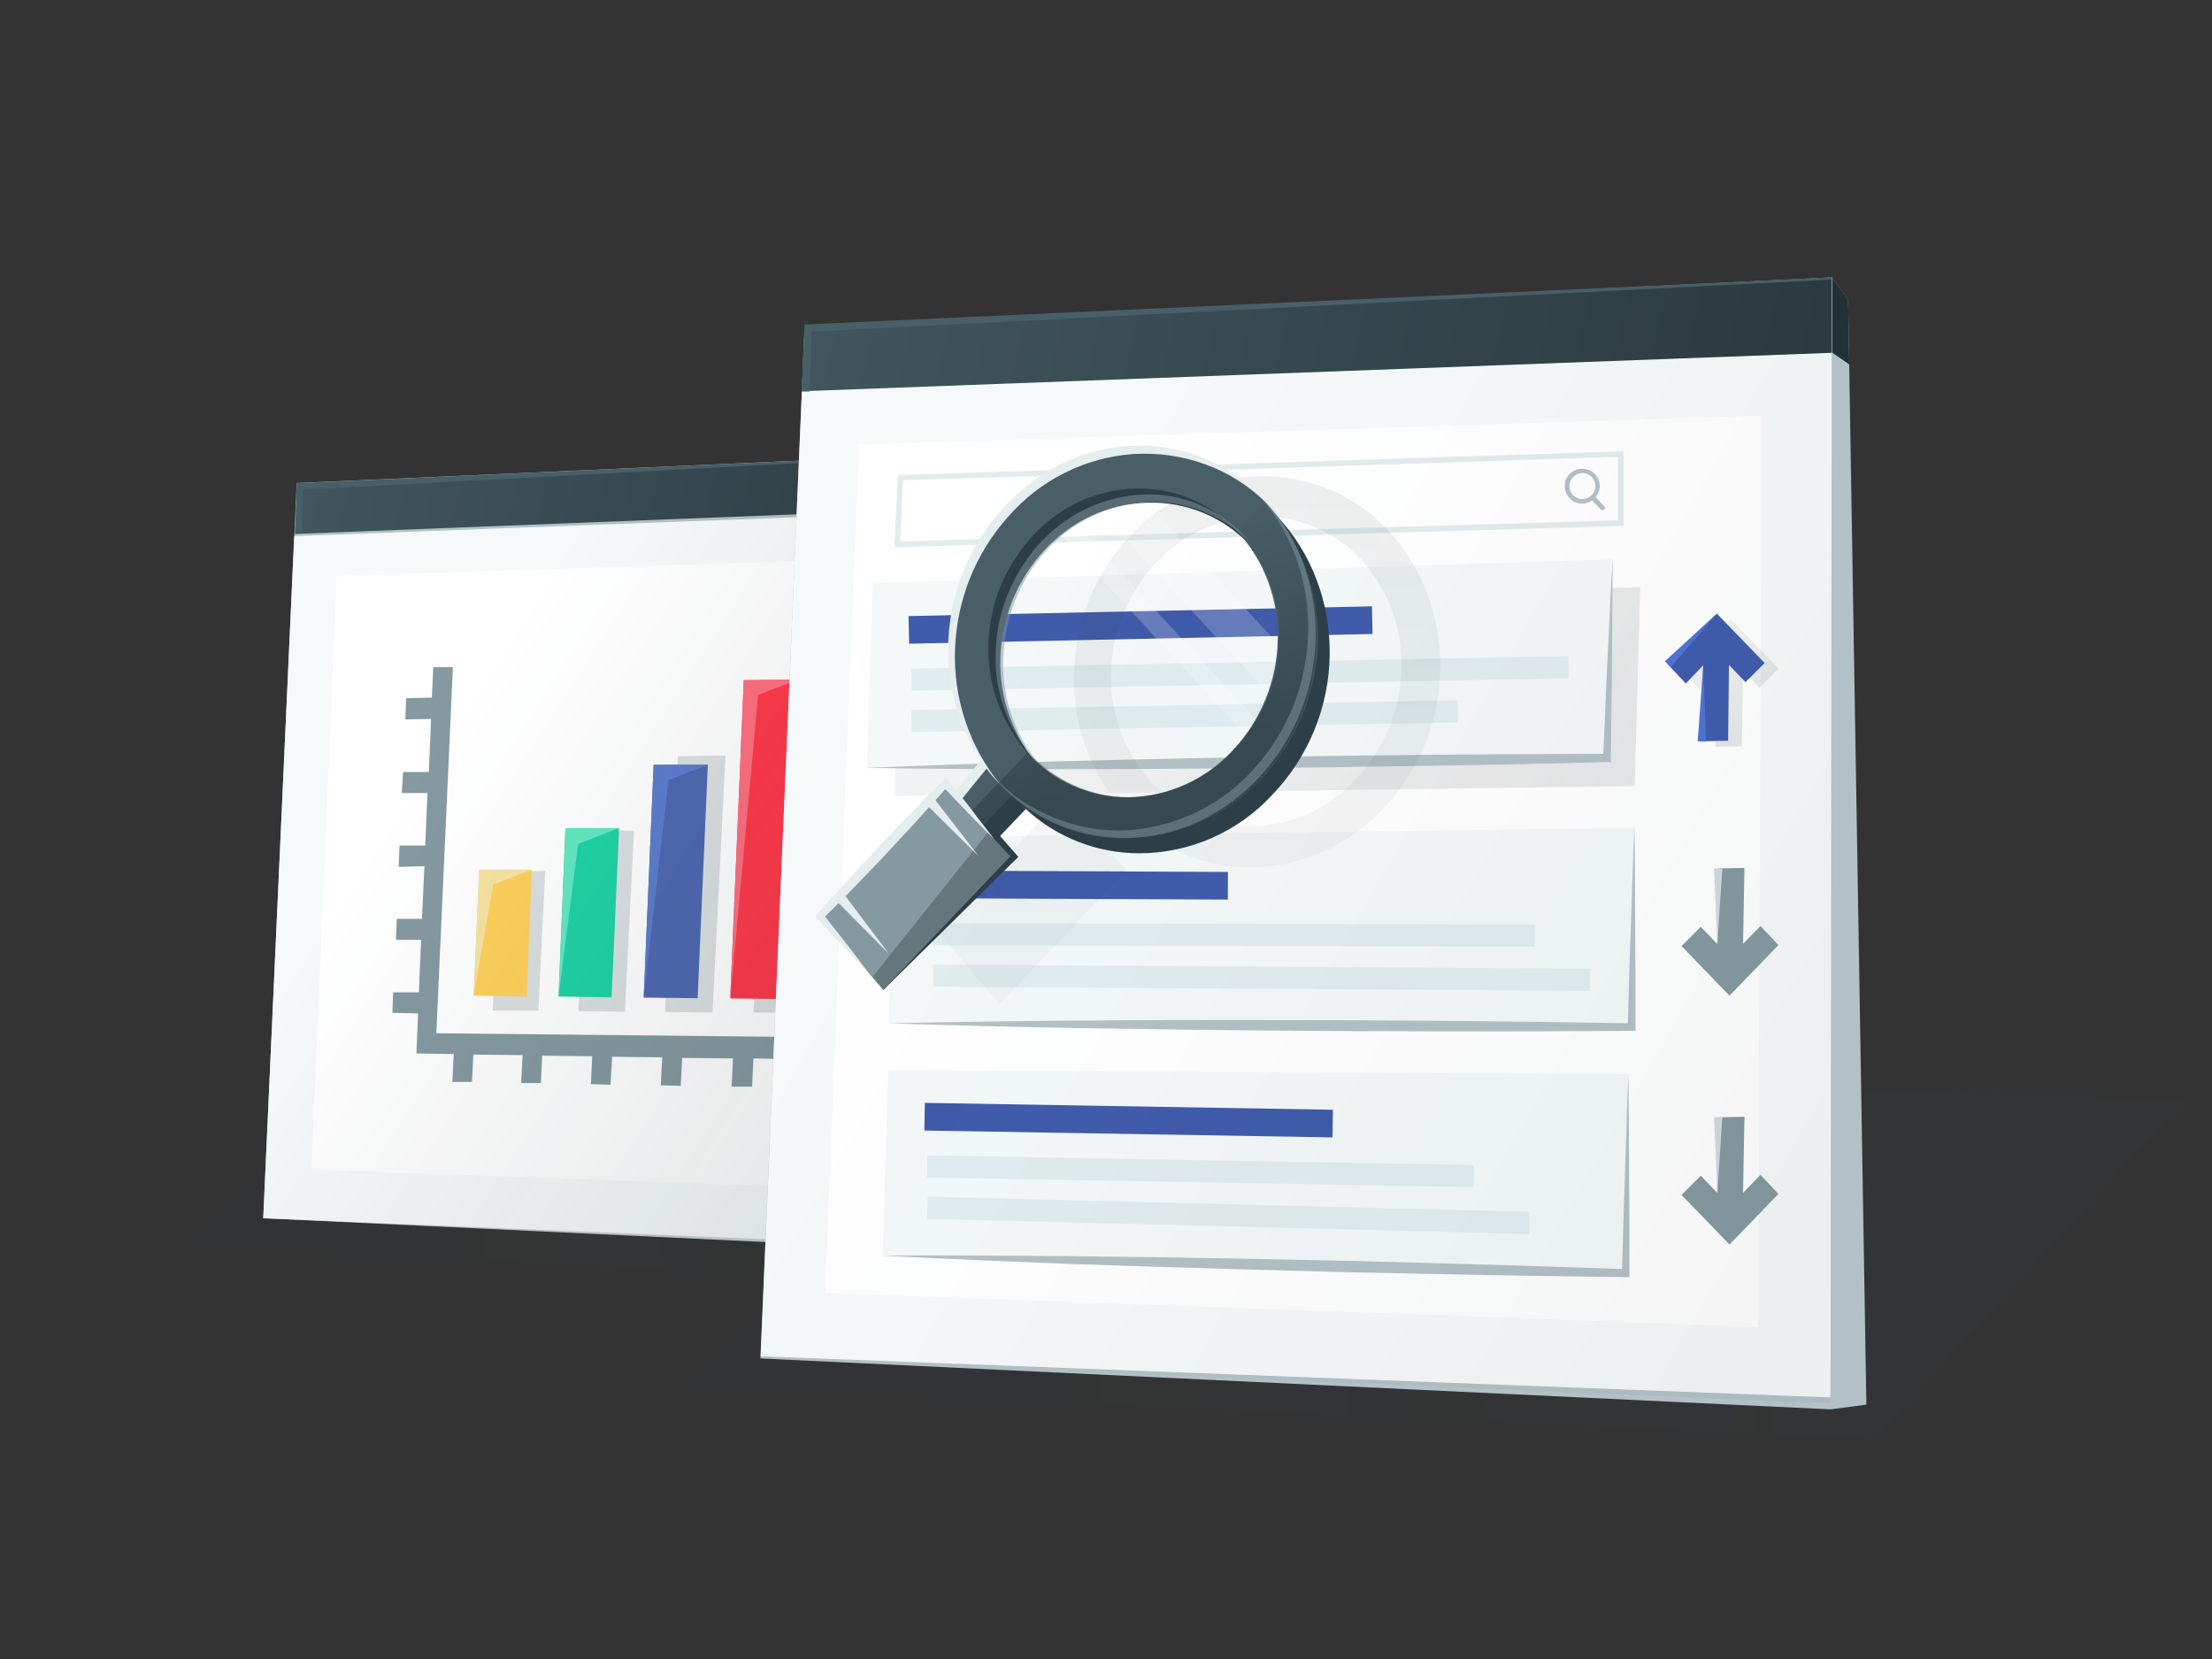 <svg xmlns="http://www.w3.org/2000/svg" xmlns:xlink="http://www.w3.org/1999/xlink" id="Calque_1" x="0px" y="0px" viewBox="0 0 800 600" style="enable-background:new 0 0 800 600;" xml:space="preserve"><rect x="0" y="0" width="800" height="600" fill="#333333" stroke="none"/><style type="text/css">	.st0{opacity:0.2;fill:url(#SVGID_1_);enable-background:new    ;}	.st1{opacity:0.2;fill:url(#SVGID_2_);enable-background:new    ;}	.st2{fill:#B3C1C6;}	.st3{fill:#223138;}	.st4{fill:url(#SVGID_3_);}	.st5{fill:#485F68;}	.st6{fill:#F6F9F9;}	.st7{fill:#FFFFFF;}	.st8{fill:#8499A0;}	.st9{opacity:0.2;fill:#485F68;enable-background:new    ;}	.st10{fill:#FFD05B;}	.st11{fill:#F7E3A1;}	.st12{fill:#1ED3A3;}	.st13{fill:#62E8C2;}	.st14{fill:#4E67B0;}	.st15{fill:#5C7CCC;}	.st16{fill:#FF3849;}	.st17{fill:#FF6E80;}	.st18{opacity:0.2;fill:url(#SVGID_4_);enable-background:new    ;}	.st19{fill:#D0DBDE;}	.st20{fill:#F4F8F9;}	.st21{fill:#405BAB;}	.st22{fill:#E1ECEF;}	.st23{opacity:0.25;fill:url(#SVGID_5_);enable-background:new    ;}	.st24{opacity:0.25;fill:url(#SVGID_6_);enable-background:new    ;}	.st25{fill:#5173D4;}	.st26{opacity:0.25;fill:url(#SVGID_7_);enable-background:new    ;}	.st27{fill:url(#SVGID_8_);}	.st28{opacity:0.15;fill:url(#SVGID_9_);enable-background:new    ;}	.st29{fill:#2C3F49;}	.st30{fill:#63777C;}	.st31{opacity:0.2;}	.st32{opacity:0.5;fill:url(#SVGID_10_);enable-background:new    ;}	.st33{opacity:0.5;fill:#8499A0;}	.st34{fill:#E6EDEF;}</style><g>	<g>		<linearGradient id="SVGID_1_" gradientUnits="userSpaceOnUse" x1="344.324" y1="485.792" x2="706.735" y2="421.889">			<stop offset="0" style="stop-color:#2C3F49;stop-opacity:0.25"></stop>			<stop offset="1" style="stop-color:#2C3F49;stop-opacity:0.5"></stop>		</linearGradient>		<polygon class="st0" points="667.2,519.7 680,518 790,398 390,386.3 245,501.3   "></polygon>		<linearGradient id="SVGID_2_" gradientUnits="userSpaceOnUse" x1="136.78" y1="440.302" x2="397.476" y2="394.335">			<stop offset="0" style="stop-color:#2C3F49;stop-opacity:0.25"></stop>			<stop offset="1" style="stop-color:#2C3F49;stop-opacity:0.5"></stop>		</linearGradient>		<polygon class="st1" points="455.2,364.7 165.2,370.6 65.2,450.6 365.2,464.7   "></polygon>	</g>	<g>		<g>			<g>				<path class="st2" d="M389.5,169.1l-4.1-6.8l-278.1,12.4L95.2,440.6l300,14.2L389.5,169.1z"></path>				<g>					<path class="st3" d="M385.4,162.3l4.1,6.8l0.2,17.2l-4.4-3.9L385.4,162.3z"></path>											<linearGradient id="SVGID_3_" gradientUnits="userSpaceOnUse" x1="21.538" y1="710.397" x2="443.514" y2="806.872" gradientTransform="matrix(1 0 0 1 0 -584)">						<stop offset="0" style="stop-color:#485F68"></stop>						<stop offset="1" style="stop-color:#253338"></stop>					</linearGradient>					<path class="st4" d="M107.5,175.8l-0.8,17.3l278.6-10.9l0.2-20L107.5,175.8z"></path>					<path class="st5" d="M385.4,162.3l-277,12.4h-1.1v1.1l-0.6,16.7l2.5,0.2l0.5-15.6L385.4,162.3z"></path>				</g>				<g>					<path class="st6" d="M106.4,193.9L95.2,440.6l289.6,12.1l0.5-269.3L106.4,193.9L106.4,193.9z"></path>					<path class="st7" d="M121.8,208.3L112.6,423l252.5,9.1l1.1-231.7L121.8,208.3L121.8,208.3z"></path>				</g>			</g>			<g>				<path class="st8" d="M283.7,375l-125.9-1.3l6-132.4h-7.1l-0.5,11l-9.3,0.2l-0.3,7.7l9.3-0.2l-0.8,19.2h-9.3l-0.5,7.6h9.3     l-0.8,19h-9.3l-0.3,7.7l9.3-0.2l-0.9,19h-9.1l-0.3,7.6h9.1l-0.8,19h-9.3l-0.3,7.4l9.3,0.2l-0.6,14.5l13.5,0.2l-0.5,10.1h7.1     l0.5-9.9l17.8,0.2l-0.5,10.1h7.1l0.5-9.9l18.1,0.2l-0.5,10.1l7.1,0.2l0.6-10.1l18.1,0.2l-0.5,10.1l7.2,0.2l0.5-10.1l18.4,0.2     l-0.5,10.2h7.4l0.5-10.2l10.7,0.2L283.7,375z"></path>				<path class="st9" d="M178.2,365.5h16.5l2.5-50.5l-16.8,0.2L178.2,365.5z M209.2,365.7l16.8,0.2l3.3-65.5h-17L209.2,365.7z      M278.5,251.6l-6,114.6l17.3,0.2l6.1-115.1L278.5,251.6z M240.5,366l17.2,0.2l4.7-93l-17.2,0.3L240.5,366z"></path>				<g>					<g>						<path class="st10" d="M190.5,360.4l-19.2-0.3l2-45.5h19L190.5,360.4z"></path>						<path class="st11" d="M171.3,360l2-45.5h19l-13.9,5.4L171.3,360z"></path>					</g>					<g>						<path class="st12" d="M221.2,360.7l-19.2-0.3l2.5-60.9h19.4L221.2,360.7z"></path>						<path class="st13" d="M202,360.4l2.5-60.9h19.4l-14.8,5.7L202,360.4z"></path>					</g>					<g>						<path class="st14" d="M252.3,361l-19.5-0.2l3.6-84.2H256L252.3,361z"></path>						<path class="st15" d="M232.8,360.8l3.6-84.2H256l-14.2,5.5L232.8,360.8z"></path>					</g>					<g>						<path class="st16" d="M283.8,361.3l-19.7-0.2l4.9-115.1l19.7-0.2L283.8,361.3z"></path>						<path class="st17" d="M264.1,361.1l4.9-115.1l19.7-0.2l-14.5,5.5L264.1,361.1z"></path>					</g>				</g>			</g>							<linearGradient id="SVGID_4_" gradientUnits="userSpaceOnUse" x1="163.113" y1="342.553" x2="452.852" y2="156.18" gradientTransform="matrix(1 0 0 -1 0 602)">				<stop offset="0" style="stop-color:#253338;stop-opacity:0"></stop>				<stop offset="1" style="stop-color:#253338"></stop>			</linearGradient>			<path class="st18" d="M385.1,177.4l-278,12l-12,251.2l289.5,12.1L385.1,177.4z"></path>		</g>		<g>			<g>				<polygon class="st2" points="668.4,108.4 662.5,100.3 291,118.5 275,491.3 661.8,509.7 662.2,509.7 675,508     "></polygon>				<path class="st6" d="M291,118.5l-15.9,372L662,505.4l0.5-405L291,118.5L291,118.5z"></path>				<path class="st7" d="M310.7,160.8l-12.3,306.8l337.4,12.3l1.4-329.6L310.7,160.8L310.7,160.8z"></path>			</g>			<g>				<g>					<g>						<polygon class="st8" points="608.2,432.2 625.5,450.1 643.2,431.8 636.7,424.9 630.4,431.4 630.9,403.9 621.4,404.1        621.1,431.5 615.1,425.3       "></polygon>						<polyline class="st8" points="621.1,431.5 615.1,425.3 608.2,432.2       "></polyline>						<polygon class="st19" points="622.9,404.1 621.1,431.5 619.9,404.1       "></polygon>					</g>					<g>						<g>							<path class="st20" d="M587.9,460.5l-268.7-6.4l2.1-67.1l267.6,1.5L587.9,460.5z"></path>							<path class="st2" d="M588.9,388.5c0.1,6,0.2,12,0.2,18l0.1,18c0,6,0.1,12,0.1,18l0,18l0,1.4l-1.4,0        c-22.4-0.3-44.8-0.6-67.2-1.1l-33.6-0.7l-33.6-0.9l-33.6-1l-33.6-1.1c-22.4-0.9-44.8-1.8-67.1-3c22.4-0.1,44.8,0,67.2,0.2        l33.6,0.4l33.6,0.6l33.6,0.7l33.6,0.9c22.4,0.6,44.8,1.3,67.2,2.1l-1.4,1.4l0.5-18c0.2-6,0.4-12,0.6-18l0.6-18        C588.4,400.5,588.7,394.5,588.9,388.5z"></path>						</g>													<rect x="403.2" y="331.4" transform="matrix(1.682742e-02 -1 1 1.682742e-02 -3.879 806.496)" class="st21" width="10" height="147.6"></rect>													<rect x="430.2" y="324.9" transform="matrix(1.762940e-02 -1 1 1.762940e-02 2.844 850.335)" class="st22" width="8" height="197.6"></rect>													<rect x="440.2" y="330.9" transform="matrix(2.519612e-02 -1 1 2.519612e-02 -6.619 872.652)" class="st22" width="8" height="217.6"></rect>					</g>				</g>				<g>					<g>						<polygon class="st8" points="608.2,342.2 625.5,360.1 643.2,341.8 636.7,334.9 630.4,341.4 630.9,313.9 621.4,314.1        621.1,341.5 615.1,335.3       "></polygon>						<polyline class="st8" points="621.1,341.5 615.1,335.3 608.2,342.2       "></polyline>						<polygon class="st19" points="622.9,314.1 621.1,341.5 619.9,314.1       "></polygon>					</g>					<g>						<g>							<path class="st20" d="M590.1,371.4L321.4,370l2.1-67.1l267.6-3.5L590.1,371.4z"></path>							<path class="st2" d="M591.1,299.4c0.1,6,0.2,12,0.2,18l0.1,18c0,6,0.1,12,0.1,18l0,18l0,1.4l-1.4,0        c-22.4,0.2-44.8,0.2-67.2,0.2l-33.6-0.1l-33.6-0.2l-33.6-0.4l-33.6-0.5c-22.4-0.4-44.8-1-67.2-1.7c22.4-0.5,44.8-0.8,67.2-1        l33.6-0.2l33.6,0l33.6,0.1l33.6,0.2c22.4,0.2,44.8,0.5,67.2,0.9l-1.4,1.4l0.5-18c0.2-6,0.4-12,0.6-18l0.6-18        C590.6,311.4,590.8,305.4,591.1,299.4z"></path>						</g>													<rect x="385.3" y="266.3" transform="matrix(4.494173e-03 -1 1 4.494173e-03 68.422 708.968)" class="st21" width="10" height="107.6"></rect>													<rect x="442.3" y="229.3" transform="matrix(2.221903e-03 -1 1 2.221903e-03 107.182 783.658)" class="st22" width="8" height="217.6"></rect>													<rect x="452.3" y="234.8" transform="matrix(6.244200e-03 -1 1 6.244200e-03 99.831 807.693)" class="st22" width="8" height="237.6"></rect>					</g>				</g>				<g>					<linearGradient id="SVGID_5_" gradientUnits="userSpaceOnUse" x1="397.411" y1="214.878" x2="605.106" y2="334.791">						<stop offset="0" style="stop-color:#253338;stop-opacity:0.25"></stop>						<stop offset="1" style="stop-color:#253338;stop-opacity:0.5"></stop>					</linearGradient>					<path class="st23" d="M591.2,284.3l-267.7,3.6l2.1-67.1l267.6-8.5L591.2,284.3z"></path>					<linearGradient id="SVGID_6_" gradientUnits="userSpaceOnUse" x1="616.864" y1="240.65" x2="636.477" y2="260.263">						<stop offset="0" style="stop-color:#253338;stop-opacity:0.25"></stop>						<stop offset="1" style="stop-color:#253338;stop-opacity:0.5"></stop>					</linearGradient>					<polygon class="st24" points="643.2,241.8 625.9,223.9 608.2,242.3 614.7,249.2 621,242.6 620.5,270.1 630,269.9 630.3,242.5       636.3,248.7      "></polygon>					<g>						<polygon class="st21" points="638.2,239.8 620.9,221.9 603.2,240.3 609.7,247.2 616,240.6 615.5,268.1 625,267.9 625.3,240.5        631.3,246.7       "></polygon>						<polygon class="st25" points="616,240.6 617,268.2 614,268.1       "></polygon>						<polygon class="st25" points="620.9,221.9 604.3,241.3 602.1,239.2       "></polygon>					</g>					<g>						<g>							<path class="st20" d="M581.2,274.3l-267.7,3.6l2.1-67.1l267.6-8.5L581.2,274.3z"></path>							<path class="st2" d="M583.2,202.3c0,6,0,12-0.1,18l-0.1,18c0,6-0.1,12-0.2,18l-0.2,18l0,1.3l-1.4,0        c-22.3,0.6-44.6,1.1-66.9,1.4l-33.5,0.5l-33.5,0.4l-33.5,0.2l-33.5,0.1c-22.3,0-44.6-0.1-66.9-0.5        c22.3-0.9,44.6-1.7,66.9-2.3l33.5-0.8l33.5-0.7l33.5-0.5l33.5-0.4c22.3-0.2,44.6-0.3,66.9-0.4l-1.4,1.3l0.8-18        c0.2-6,0.5-12,0.8-18l0.9-18C582.5,214.2,582.9,208.3,583.2,202.3z"></path>						</g>													<rect x="328.6" y="221" transform="matrix(1 -2.099557e-02 2.099557e-02 1 -4.654 8.709)" class="st21" width="167.6" height="10"></rect>													<rect x="329.6" y="239.5" transform="matrix(1 -1.904184e-02 1.904184e-02 1 -4.556 8.583)" class="st22" width="237.6" height="8"></rect>													<rect x="329.6" y="255" transform="matrix(1 -1.782161e-02 1.782161e-02 1 -4.548 7.676)" class="st22" width="197.6" height="8"></rect>					</g>				</g>			</g>			<g>				<path class="st22" d="M323.5,197.9l1.2-26.1l262.5-8.6v27L323.5,197.9z M326.6,173.7l-1,22.1l259.6-7.6v-23L326.6,173.7z"></path>				<path class="st2" d="M580.2,183.1l-3.1-3.3c1.4-1.7,1.9-4,1.1-6.1c-0.7-2.1-2.6-3.8-4.9-4.1c-4.3-0.7-8,2.9-7.3,7.2     c0.4,2.7,2.6,4.9,5.3,5.3c1.6,0.2,3.2-0.2,4.5-1.1l3.2,3.3c0.3,0.3,0.8,0.3,1.2,0v0C580.5,183.9,580.5,183.4,580.2,183.1z      M572.3,171.1c2.6,0,4.7,2.1,4.7,4.7c0,2.6-2.1,4.7-4.7,4.7c-2.6,0-4.7-2.1-4.7-4.7C567.6,173.2,569.7,171.1,572.3,171.1z"></path>			</g>							<linearGradient id="SVGID_7_" gradientUnits="userSpaceOnUse" x1="359.226" y1="639.93" x2="768.499" y2="876.224" gradientTransform="matrix(1 0 0 1 0 -406.192)">				<stop offset="0" style="stop-color:#253338;stop-opacity:0"></stop>				<stop offset="1" style="stop-color:#253338;stop-opacity:0.25"></stop>			</linearGradient>			<path class="st26" d="M662.5,102.7L291,118.5l-15,348l-1.1,24.8l387,16.2v-27.1L662.5,102.7z"></path>			<g>									<linearGradient id="SVGID_8_" gradientUnits="userSpaceOnUse" x1="175.981" y1="458.477" x2="740.526" y2="587.55" gradientTransform="matrix(1 0 0 1 0 -406.192)">					<stop offset="0" style="stop-color:#485F68"></stop>					<stop offset="1" style="stop-color:#253338"></stop>				</linearGradient>				<path class="st27" d="M291,118.5l-1.1,23l372.5-13.9v-27.3L291,118.5z"></path>				<path class="st3" d="M662.5,100.3l5.9,8l0.4,23.5l-6.2-4.3V100.3z"></path>				<path class="st5" d="M290,141.5l0.9-23v-1.2h1.2l370.4-16.9v0.7L292.1,120l1.4-1.2l-0.7,22.8H290z"></path>			</g>			<g>				<linearGradient id="SVGID_9_" gradientUnits="userSpaceOnUse" x1="429.768" y1="453.926" x2="429.768" y2="174.429">					<stop offset="0" style="stop-color:#253338;stop-opacity:0"></stop>					<stop offset="1" style="stop-color:#253338;stop-opacity:0.5"></stop>				</linearGradient>				<path class="st28" d="M501.8,191.6c-11.9-12.8-28.9-19.8-46.5-19.3c-17.6,0.5-34.4,8.4-46.5,21.4c-12.7,13.4-19.8,31-20.3,49.4     c-0.7,15.7,3.9,31.2,13,44l-9.8,10.6l-7.9-8.9l-44.9,47.8l18.7,21.9l0,0l3.9,4.6l46-48.3l-6.3-6.8l9.8-10.3     c11.2,10.3,25.8,16,41,16c18.2,0,35.7-7.7,48-21c13.2-13.7,20.7-31.9,20.9-51C521.1,223.1,514.5,205.1,501.8,191.6z      M490.1,282.1c-9.8,10.5-23.5,16.6-38,16.8c-13.9,0-27.3-6.1-36.4-16.8c-9.4-10.9-14.4-24.8-13.9-39.2     c0.4-14.6,6.2-28.5,16.2-39.2c9.6-10.3,22.8-16.6,37.1-16.9c13.9-0.4,27.5,5.2,36.9,15.3c10,10.7,15.3,25,14.8,39.6     C506.5,256.8,500.6,271.2,490.1,282.1z"></path>				<g>					<g>						<path class="st29" d="M344.7,289.6l19.1,21.6l0.2-2.9l-44.7,49.5l0.2,0.2l48.8-48.1l-20.3-23.2L344.7,289.6z"></path>						<polygon class="st30" points="365.4,309.7 351.5,294.8 310.9,347.9 319.4,358       "></polygon>						<path class="st8" d="M357.2,301.2l-15.5-17.5l-44.9,47.8l18.7,21.9L357.2,301.2z"></path>					</g>					<g>						<g class="st31">							<path class="st7" d="M382,191.5l77,83.8c-2.3,2.1,0.7-2,3.2-6.6l-74.3-80.6C383.8,190.8,382,191.5,382,191.5z M396.6,183.7        l70.2,75.9c2.1-5.7,3.4-11.6,3.9-17.6l-58.1-62.6C407.1,180,401.8,181.4,396.6,183.7z"></path>						</g>						<path class="st29" d="M461.8,186.6c-11.9-12.8-28.9-19.8-46.5-19.3c-17.6,0.5-34.4,8.4-46.5,21.4       c-12.7,13.4-19.8,31-20.3,49.4c-0.7,15.7,3.9,31.2,13,44l-9.9,10.6l9.3,10.5l10.1-10.6c11.2,10.3,25.8,16,41,16       c18.2,0,35.7-7.7,48-21c13.2-13.7,20.7-31.9,20.9-51C481.1,218.1,474.5,200.1,461.8,186.6z M450.1,277.1       c-9.8,10.5-23.5,16.6-38,16.8c-13.9,0-27.3-6.1-36.4-16.8c-9.4-10.9-14.4-24.8-13.9-39.2c0.4-14.6,6.2-28.5,16.2-39.2       c9.6-10.3,22.8-16.6,37.1-16.9c13.9-0.4,27.5,5.2,36.9,15.3c10,10.7,15.3,25,14.8,39.6C466.5,251.8,460.6,266.2,450.1,277.1z"></path>						<path class="st5" d="M457.4,181.4c-11.9-12.8-28.9-19.8-46.3-19.3c-17.6,0.7-34.4,8.4-46.3,21.4       c-12.5,13.4-19.8,30.8-20.3,49.2c-0.7,15.7,2.9,31,11.8,43.9l-9.9,11.6l9.3,10.3l11.1-11.6c11.2,10.3,25.8,16,41,16       c18.2,0,35.5-7.7,48-21c13.2-13.7,20.5-31.9,20.9-51C476.6,212.6,469.9,194.8,457.4,181.4z M445.6,271.6       c-9.8,10.5-23.5,16.6-37.8,16.8c-13.9,0-27.3-6.1-36.4-16.4c-9.4-10.9-14.4-24.8-13.9-39.2c0.4-14.6,6.2-28.5,16.2-39.2       c9.4-10.3,22.8-16.6,36.9-16.9c13.9-0.4,27.3,5.2,36.7,15.3c10,10.7,15.3,25,14.8,39.6C461.8,246.3,456,260.7,445.6,271.6z"></path>													<linearGradient id="SVGID_10_" gradientUnits="userSpaceOnUse" x1="-7.363" y1="605.657" x2="18.288" y2="682.626" gradientTransform="matrix(1 0 0 1 402.632 -406.192)">							<stop offset="0" style="stop-color:#253338;stop-opacity:0"></stop>							<stop offset="1" style="stop-color:#253338"></stop>						</linearGradient>						<path class="st32" d="M407.7,303c-15.2,0-29.8-5.7-40.8-16l-11.1,11.6l-4.5-5.2l10.7-11.2l0.7-0.7l9.1-9.6       c9.3,10.3,22.5,16.4,36.4,16.4c14.3-0.2,28-6.2,37.8-16.8c10.5-10.9,16.4-25.3,16.6-40.3c0.5-14.6-4.8-28.9-14.8-39.6l10-10.5       c12.5,13.5,19.3,31.4,18.7,49.9c-0.4,19.1-7.7,37.3-20.9,51C443.1,295.3,425.8,303,407.7,303L407.7,303z"></path>					</g>					<g>						<g>							<path class="st33" d="M375.4,276c-8.9-11.1-13.4-24.8-12.5-39.2c0.7-13.7,5.9-26.9,15.2-37.3c9.1-10.3,21.9-16.8,35.7-17.8        c13.9-1.1,27.6,4.1,37.8,13.9c-9.4-11.1-23.4-17.3-38-16.8c-7.3,0.4-14.4,2.1-21,5.3c-6.6,3.2-12.5,7.7-17.3,13.2        c-9.6,11.1-15.2,25.1-15.2,39.8c-0.2,7.1,1.2,14.3,3.7,21C366.5,264.8,370.4,270.9,375.4,276L375.4,276z"></path>							<path class="st33" d="M455.5,179.2c11.9,13.7,18.2,31.6,17.6,49.6c-0.4,18-7.1,35.3-19.1,48.7        c-11.8,13.5-28.5,21.7-46.5,22.8c-8.9,0.4-17.8-1.1-26.2-4.5c-8.4-3.4-16-8.6-22.3-15.2c11.8,14.6,29.8,22.8,48.5,22.5        c9.3-0.2,18.5-2.3,26.9-6.4c8.4-4.1,15.9-9.8,22.1-16.8c12.5-14.1,19.4-32.3,19.3-51c0-9.3-1.8-18.5-5.2-27.1        C467.3,193.3,462.1,185.6,455.5,179.2L455.5,179.2z"></path>						</g>						<path class="st34" d="M410.2,161.2c-9.1,0.2-18.2,2.5-26.4,6.6c-8.2,4.1-15.5,9.8-21.6,16.6c-12.3,13.7-19.1,31.6-19.3,49.9       c-0.2,9.1,1.4,18,4.6,26.6c1.9,4.9,4.4,9.6,7.3,14l-9,10.8l-2.8-3.4l-0.9-1.1l-1.1,1.1c-3.9,3.9-7.8,7.8-11.6,11.8       c-3.7,3.9-7.7,7.8-11.4,11.9c-3.7,4.1-7.5,8-11.2,12.1s-7.5,8.2-11.1,12.3l-0.9,0.9l0.7,0.9l4.5,4.8c1.4,1.6,2.9,3.2,4.5,4.8       c3,3.2,6.1,6.4,9.3,9.6c-2.7-3.6-5.3-7-8-10.5c-1.4-1.8-2.7-3.4-4.1-5.2l-3.3-4.2c1.6-1.6,3.3-3.3,4.9-4.9l18.2,18.4       l-15.7-20.9c1.1-1.2,2.3-2.3,3.4-3.5c3.7-3.9,7.7-7.8,11.4-11.9s7.5-8,11.2-12.1c1.4-1.6,2.8-3.1,4.2-4.7l17.9,17.7       l-15.6-20.2c1.2-1.3,2.4-2.7,3.6-4l3.6,3.8c1.6,1.6,3,3.2,4.6,4.8c3.2,3.2,6.2,6.4,9.4,9.4c-2.7-3.6-5.5-7-8.2-10.7       c-1-1.4-2.1-2.7-3.2-4l8.7-10.7l-0.2-0.3c1.5,2.1,3.2,4,5,5.9c-11.2-13.9-16.9-31.4-16.2-49c0.7-17.6,7.3-34.4,19.1-47.6       c11.6-13.4,28-21.6,45.5-22.8c8.9-0.5,17.6,0.7,25.8,3.7c8.4,3,15.9,7.8,22.3,14.1C446.2,168.2,428.5,160.5,410.2,161.2z"></path>					</g>				</g>			</g>		</g>	</g></g></svg>